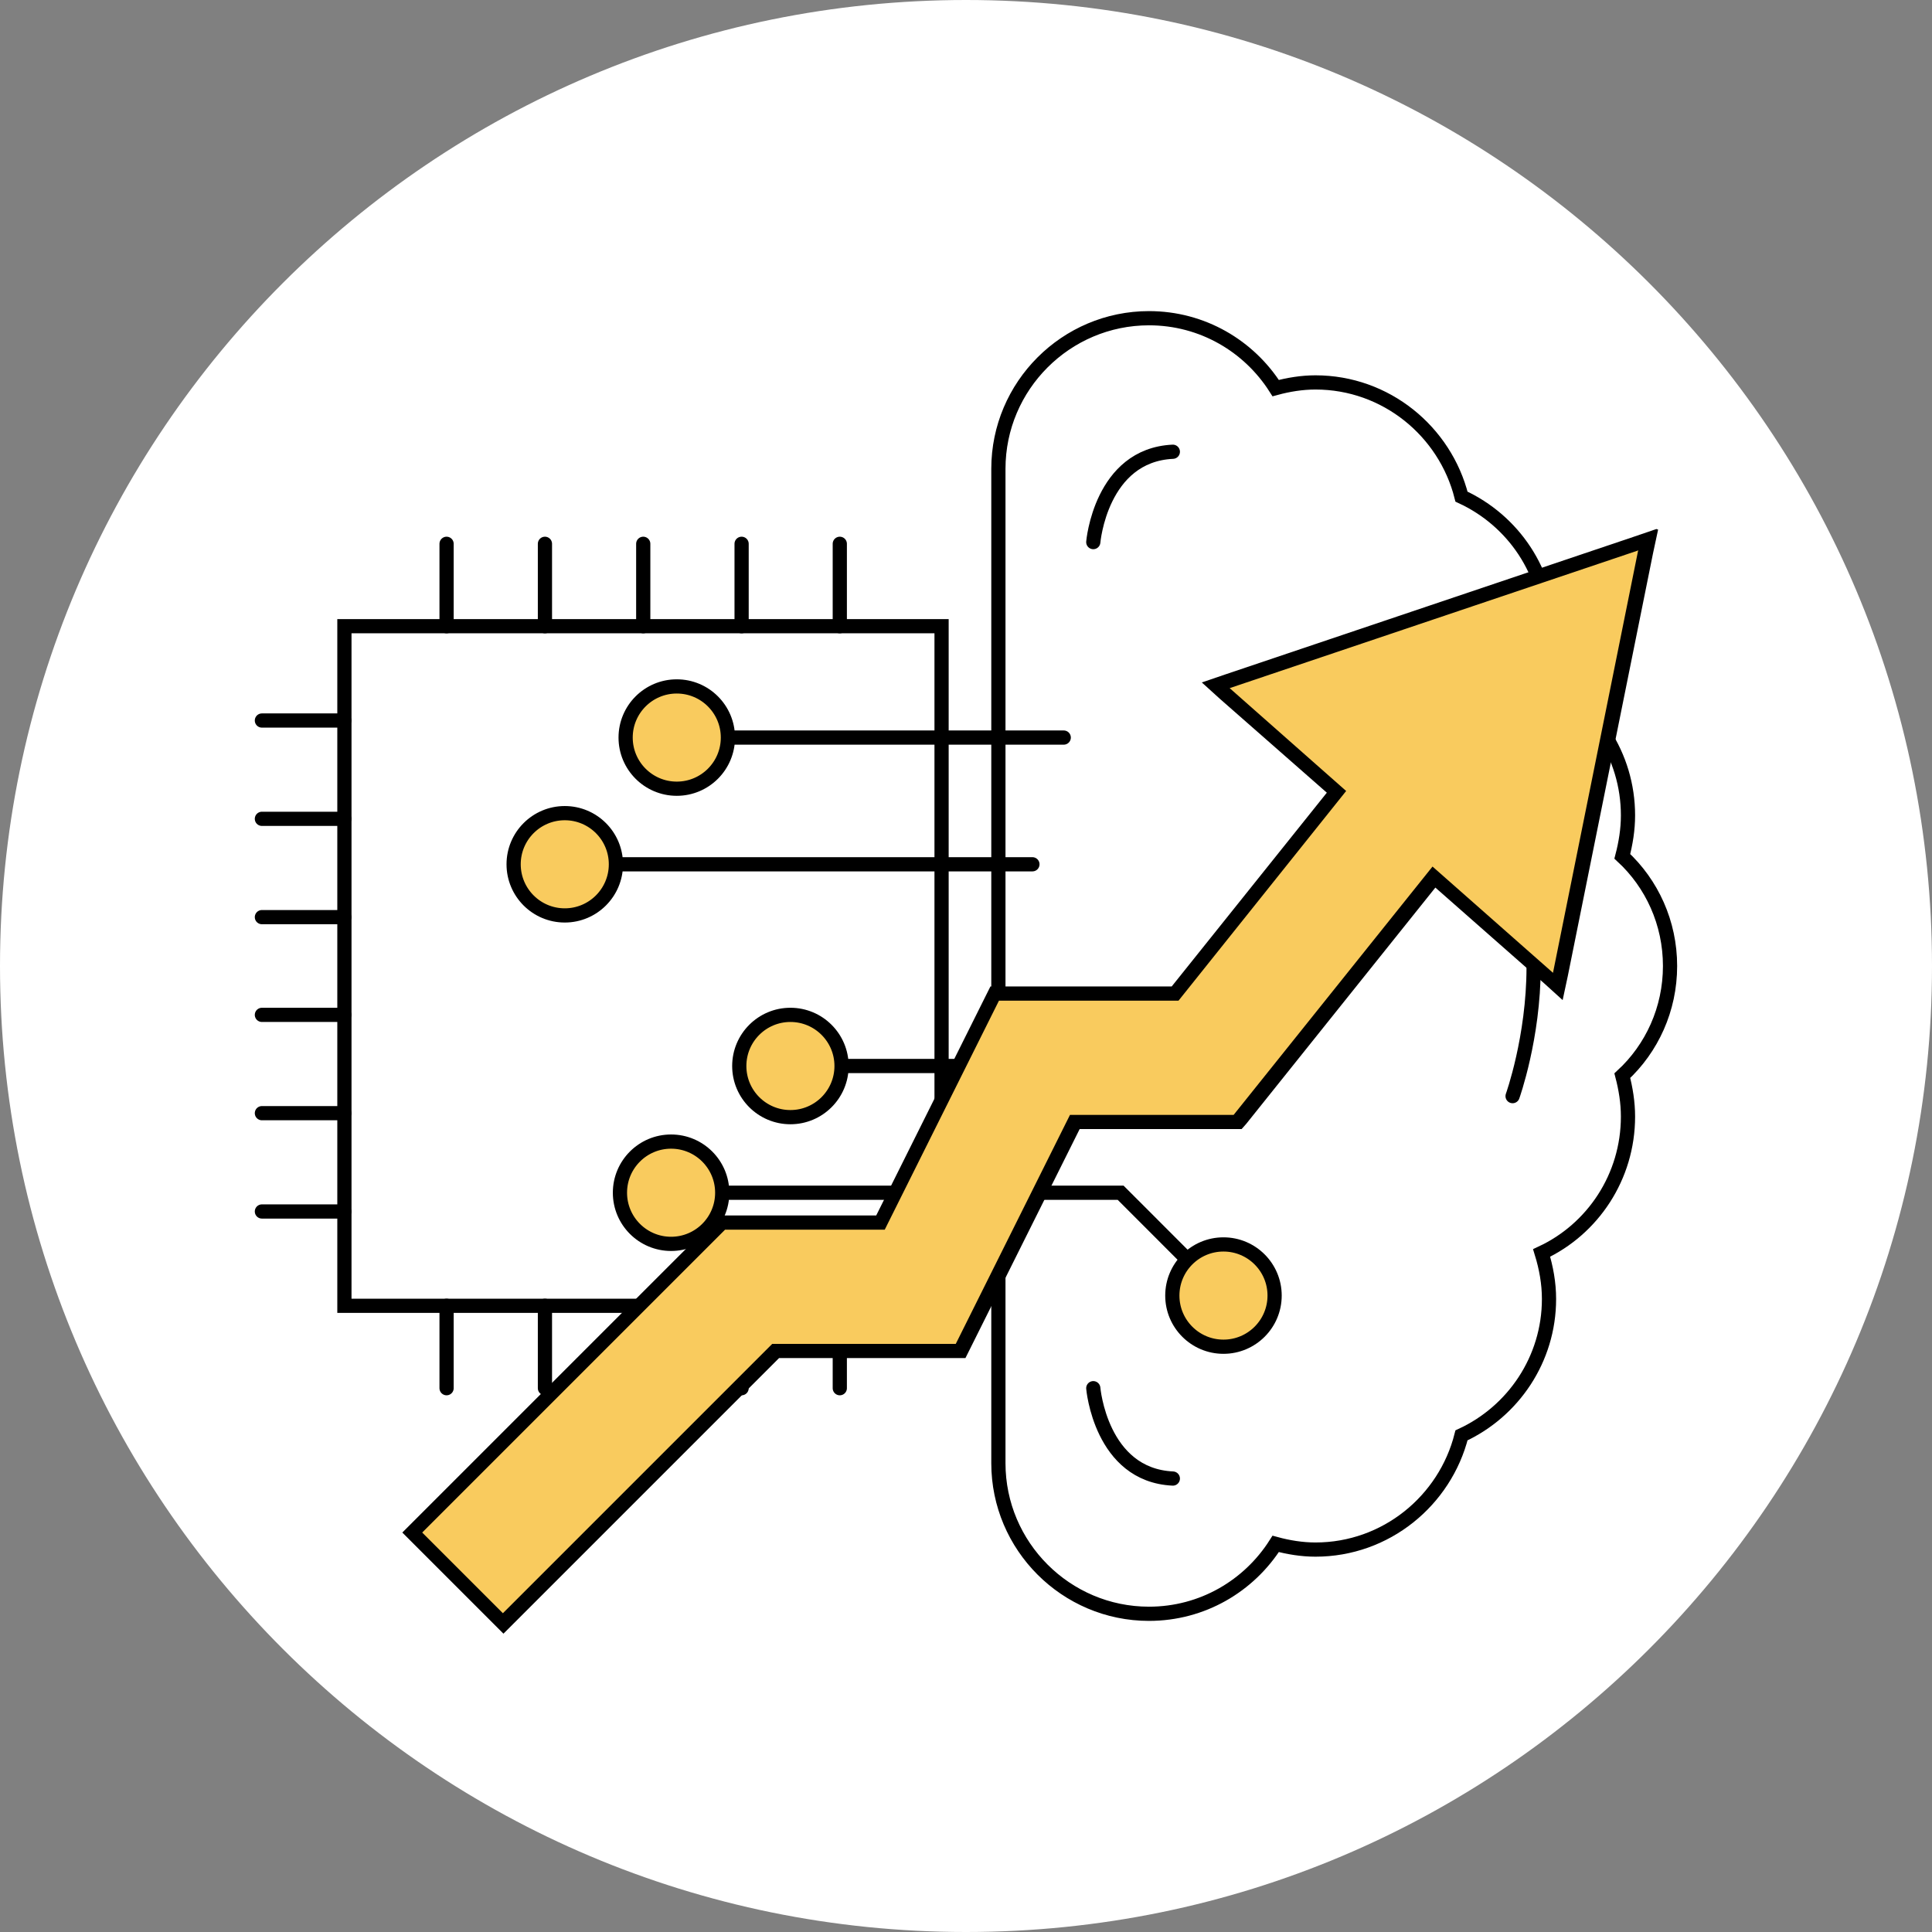 <?xml version="1.0" encoding="UTF-8"?>
<svg xmlns="http://www.w3.org/2000/svg" width="34" height="34" viewBox="0 0 34 34" fill="none">
  <rect x="0" y="0" width="34" height="34" fill="#808080" stroke="none"/>
  <g clip-path="url(#clip0_7360_14127)">
    <path d="M17 34C26.389 34 34 26.389 34 17C34 7.611 26.389 0 17 0C7.611 0 0 7.611 0 17C0 26.389 7.611 34 17 34Z" fill="white"></path>
    <path d="M16.57 11.02H6.061V22.98H16.57V11.02Z" fill="white" stroke="black" stroke-width="0.25" stroke-miterlimit="10" stroke-linecap="round"></path>
    <path d="M29.39 17C29.39 16.24 29.07 15.55 28.55 15.07C28.61 14.84 28.65 14.6 28.65 14.35C28.65 13.29 28.03 12.38 27.13 11.95C27.21 11.69 27.26 11.42 27.26 11.14C27.26 10.07 26.63 9.16 25.72 8.74C25.43 7.59 24.39 6.73 23.15 6.73C22.91 6.73 22.67 6.77 22.45 6.83C21.98 6.09 21.16 5.6 20.22 5.6C18.76 5.6 17.57 6.79 17.57 8.25V25.75C17.57 27.21 18.76 28.4 20.22 28.4C21.16 28.4 21.98 27.91 22.45 27.17C22.67 27.23 22.91 27.27 23.15 27.27C24.39 27.27 25.43 26.41 25.72 25.26C26.63 24.84 27.26 23.92 27.26 22.86C27.26 22.58 27.21 22.31 27.13 22.05C28.03 21.63 28.65 20.71 28.65 19.65C28.65 19.4 28.61 19.16 28.55 18.93C29.07 18.45 29.39 17.76 29.39 17Z" fill="white" stroke="black" stroke-width="0.25" stroke-miterlimit="10" stroke-linecap="round"></path>
    <path d="M18.72 12.98H11.91" stroke="black" stroke-width="0.25" stroke-miterlimit="10" stroke-linecap="round"></path>
    <path d="M9.939 15.21H18.169" stroke="black" stroke-width="0.25" stroke-miterlimit="10" stroke-linecap="round"></path>
    <path d="M11.91 13.88C12.407 13.88 12.81 13.477 12.81 12.98C12.81 12.483 12.407 12.08 11.91 12.08C11.413 12.08 11.01 12.483 11.01 12.98C11.01 13.477 11.413 13.88 11.91 13.88Z" fill="#F9CB5E" stroke="black" stroke-width="0.25" stroke-miterlimit="10" stroke-linecap="round"></path>
    <path d="M9.939 16.11C10.436 16.11 10.839 15.707 10.839 15.21C10.839 14.713 10.436 14.31 9.939 14.31C9.442 14.31 9.039 14.713 9.039 15.21C9.039 15.707 9.442 16.11 9.939 16.11Z" fill="#F9CB5E" stroke="black" stroke-width="0.25" stroke-miterlimit="10" stroke-linecap="round"></path>
    <path d="M24.169 16.11C24.667 16.11 25.07 15.707 25.07 15.21C25.07 14.713 24.667 14.31 24.169 14.31C23.672 14.31 23.27 14.713 23.27 15.21C23.27 15.707 23.672 16.11 24.169 16.11Z" fill="#F9CB5E" stroke="black" stroke-width="0.25" stroke-miterlimit="10" stroke-linecap="round"></path>
    <path d="M19.24 9.54C19.24 9.54 19.37 8.01 20.64 7.95" stroke="black" stroke-width="0.25" stroke-miterlimit="10" stroke-linecap="round"></path>
    <path d="M21.53 22.8L19.721 20.99H11.81" stroke="black" stroke-width="0.25" stroke-miterlimit="10" stroke-linecap="round"></path>
    <path d="M13.91 18.76H18.17" stroke="black" stroke-width="0.25" stroke-miterlimit="10" stroke-linecap="round"></path>
    <path d="M21.531 23.7C22.028 23.7 22.431 23.297 22.431 22.8C22.431 22.303 22.028 21.9 21.531 21.9C21.034 21.9 20.631 22.303 20.631 22.8C20.631 23.297 21.034 23.7 21.531 23.7Z" fill="#F9CB5E" stroke="black" stroke-width="0.25" stroke-miterlimit="10" stroke-linecap="round"></path>
    <path d="M19.24 24.43C19.24 24.43 19.37 25.96 20.64 26.02" stroke="black" stroke-width="0.25" stroke-miterlimit="10" stroke-linecap="round"></path>
    <path d="M26.619 14.71C26.619 14.71 26.989 15.78 26.989 17.02C26.989 18.26 26.619 19.29 26.619 19.29" stroke="black" stroke-width="0.25" stroke-miterlimit="10" stroke-linecap="round"></path>
    <path d="M13.91 19.66C14.407 19.66 14.81 19.257 14.81 18.76C14.81 18.263 14.407 17.86 13.91 17.86C13.413 17.86 13.01 18.263 13.01 18.76C13.01 19.257 13.413 19.66 13.91 19.66Z" fill="#F9CB5E" stroke="black" stroke-width="0.25" stroke-miterlimit="10" stroke-linecap="round"></path>
    <path d="M11.81 21.89C12.307 21.89 12.71 21.487 12.71 20.99C12.71 20.493 12.307 20.09 11.81 20.09C11.313 20.09 10.91 20.493 10.91 20.99C10.91 21.487 11.313 21.89 11.81 21.89Z" fill="#F9CB5E" stroke="black" stroke-width="0.25" stroke-miterlimit="10" stroke-linecap="round"></path>
    <path d="M6.059 12.68H4.609" stroke="black" stroke-width="0.25" stroke-miterlimit="10" stroke-linecap="round"></path>
    <path d="M6.059 14.41H4.609" stroke="black" stroke-width="0.25" stroke-miterlimit="10" stroke-linecap="round"></path>
    <path d="M6.059 16.14H4.609" stroke="black" stroke-width="0.25" stroke-miterlimit="10" stroke-linecap="round"></path>
    <path d="M6.059 17.86H4.609" stroke="black" stroke-width="0.25" stroke-miterlimit="10" stroke-linecap="round"></path>
    <path d="M6.059 19.59H4.609" stroke="black" stroke-width="0.25" stroke-miterlimit="10" stroke-linecap="round"></path>
    <path d="M6.059 21.32H4.609" stroke="black" stroke-width="0.25" stroke-miterlimit="10" stroke-linecap="round"></path>
    <path d="M14.779 11.02V9.57" stroke="black" stroke-width="0.25" stroke-miterlimit="10" stroke-linecap="round"></path>
    <path d="M13.051 11.02V9.57" stroke="black" stroke-width="0.25" stroke-miterlimit="10" stroke-linecap="round"></path>
    <path d="M11.32 11.02V9.57" stroke="black" stroke-width="0.25" stroke-miterlimit="10" stroke-linecap="round"></path>
    <path d="M9.59 11.02V9.57" stroke="black" stroke-width="0.25" stroke-miterlimit="10" stroke-linecap="round"></path>
    <path d="M7.859 11.02V9.57" stroke="black" stroke-width="0.25" stroke-miterlimit="10" stroke-linecap="round"></path>
    <path d="M14.779 24.43V22.98" stroke="black" stroke-width="0.25" stroke-miterlimit="10" stroke-linecap="round"></path>
    <path d="M13.051 24.43V22.98" stroke="black" stroke-width="0.25" stroke-miterlimit="10" stroke-linecap="round"></path>
    <path d="M11.32 24.43V22.98" stroke="black" stroke-width="0.25" stroke-miterlimit="10" stroke-linecap="round"></path>
    <path d="M9.59 24.43V22.98" stroke="black" stroke-width="0.25" stroke-miterlimit="10" stroke-linecap="round"></path>
    <path d="M7.859 24.43V22.98" stroke="black" stroke-width="0.25" stroke-miterlimit="10" stroke-linecap="round"></path>
    <path d="M7.26 26.95L12.67 21.54L15.5 21.5L17.51 17.47H20.69L23.53 13.92L21.4 12.05L28.99 9.49L27.41 17.35L25.23 15.42L21.77 19.74H18.91L16.9 23.76H13.6L8.86 28.55L7.26 26.95Z" fill="#F9CB5E"></path>
    <path d="M28.83 9.68L28.08 13.4L27.33 17.12L25.21 15.25L21.71 19.62H18.83L16.82 23.65H13.59L8.85 28.39L7.43 26.97L12.76 21.64H15.57L17.58 17.61H20.74L23.69 13.92L21.64 12.11L25.23 10.9L28.82 9.69M29.15 9.31L28.74 9.45L25.15 10.66L21.56 11.87L21.15 12.01L21.47 12.3L23.35 13.95L20.62 17.36H17.43L17.36 17.5L15.42 21.39H12.66L12.59 21.46L7.26 26.79L7.08 26.97L7.26 27.15L8.68 28.57L8.86 28.75L9.04 28.57L13.71 23.9H16.99L17.06 23.76L19 19.87H21.85L21.93 19.78L25.26 15.62L27.18 17.31L27.5 17.6L27.59 17.18L28.34 13.46L29.09 9.74L29.18 9.32L29.15 9.31Z" fill="black"></path>
  </g>
  <defs>
    <clipPath id="clip0_7360_14127">
      <rect width="34" height="34" fill="white"></rect>
    </clipPath>
  </defs>
</svg>
